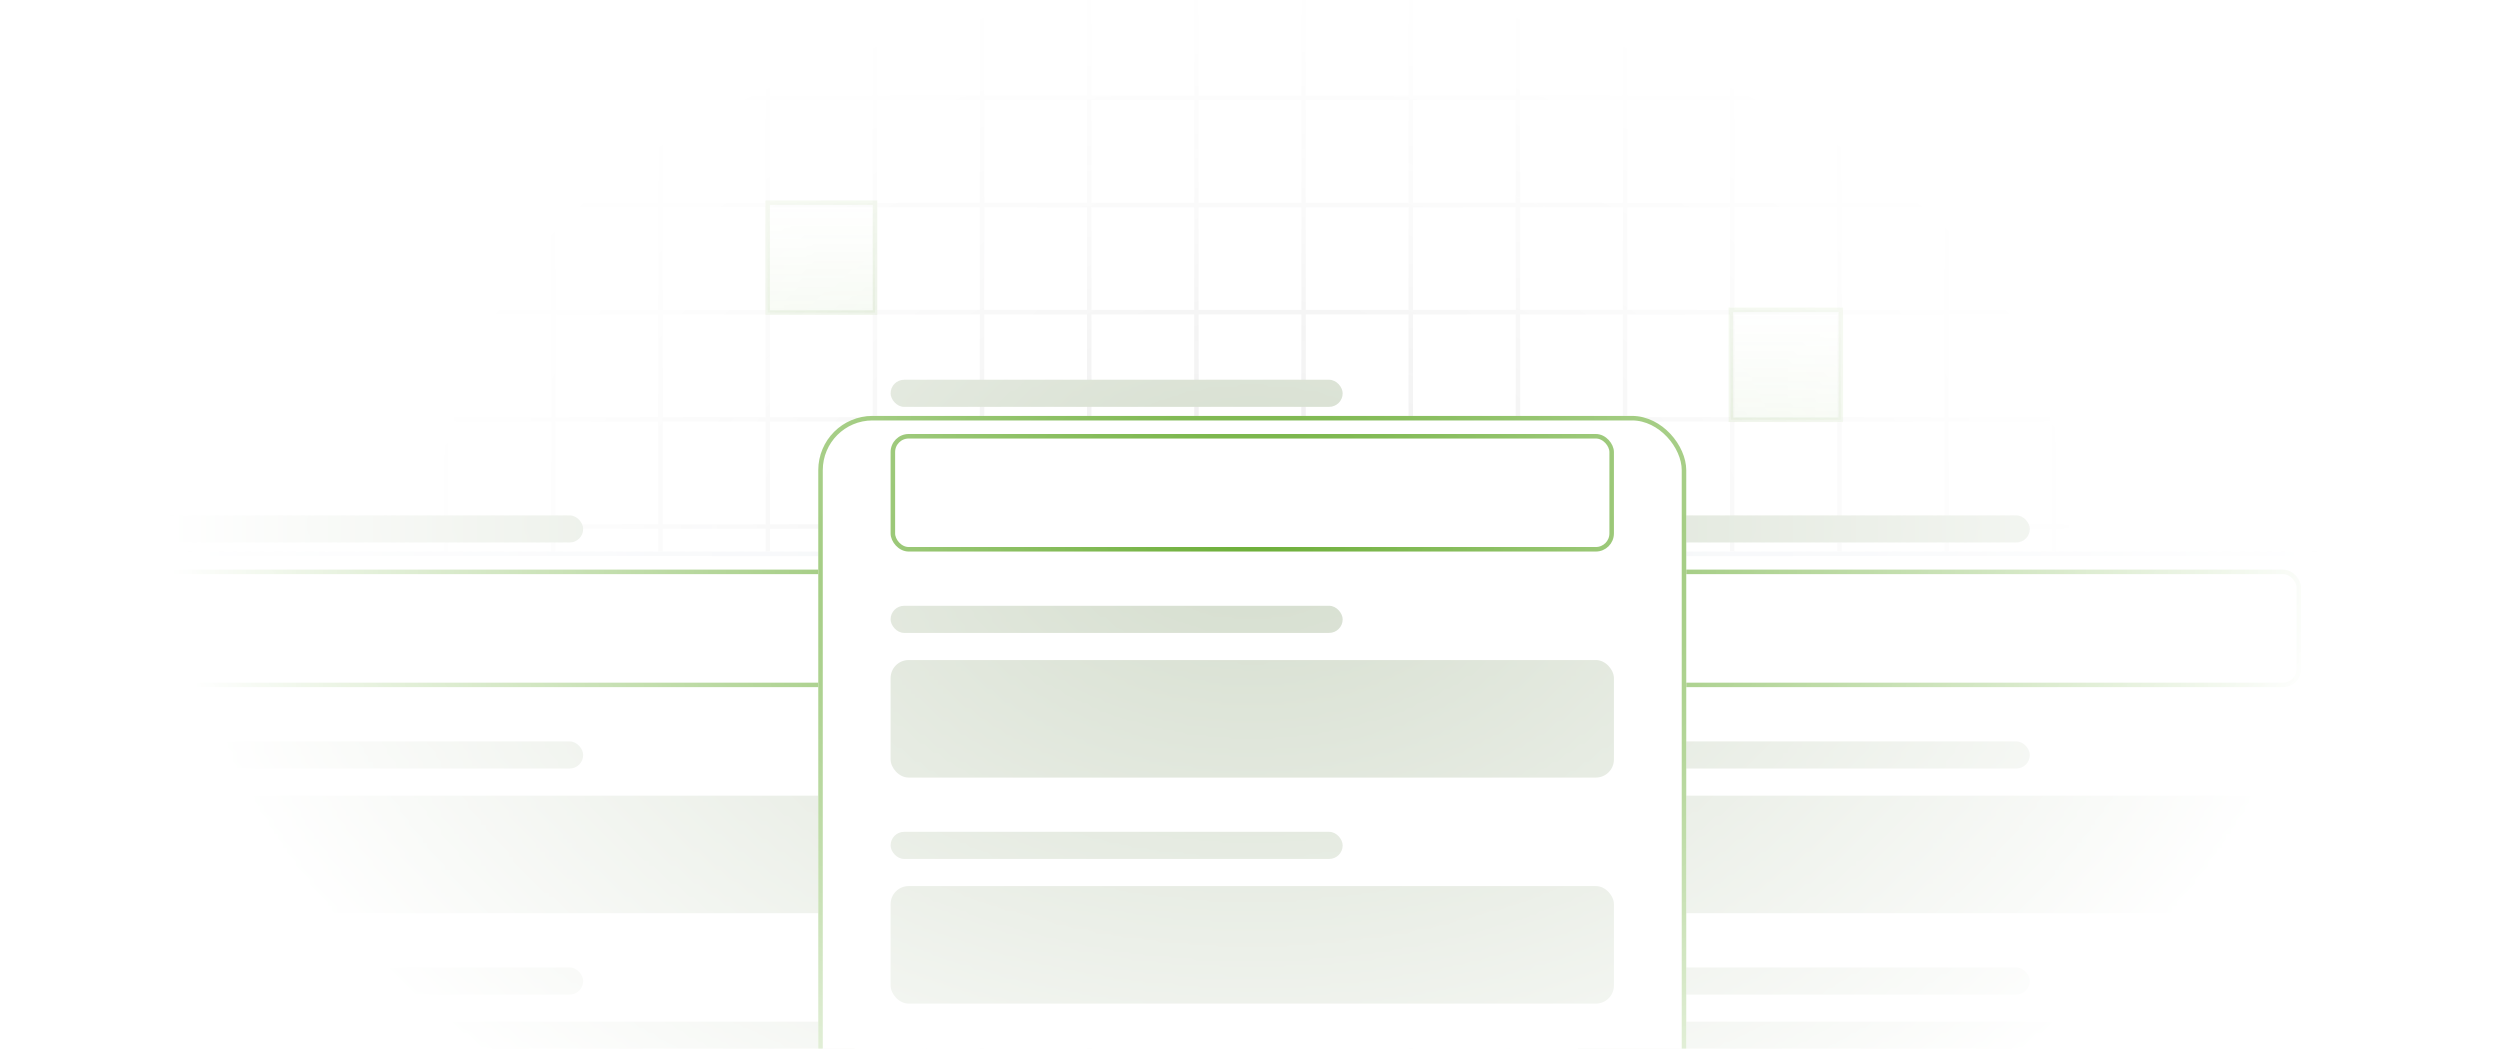 <svg width="553" height="232" viewBox="0 0 553 232" fill="none" xmlns="http://www.w3.org/2000/svg">
<g clip-path="url(#clip0_626_2288)">
<rect width="553" height="232" fill="white"/>
<mask id="mask0_626_2288" style="mask-type:alpha" maskUnits="userSpaceOnUse" x="1" y="-160" width="552" height="552">
<circle cx="277" cy="116" r="276" fill="url(#paint0_radial_626_2288)"/>
</mask>
<g mask="url(#mask0_626_2288)">
<path d="M193.554 44.835H169.799V69.149H193.554V44.835Z" fill="url(#paint1_linear_626_2288)" fill-opacity="0.1" stroke="#6AAD35" stroke-opacity="0.16"/>
<path d="M146.636 163.578H122.322V187.892H146.636V163.578Z" fill="url(#paint2_linear_626_2288)" fill-opacity="0.1" stroke="#6AAD35" stroke-opacity="0.16"/>
<path d="M407.186 68.541H382.873V92.855H407.186V68.541Z" fill="url(#paint3_linear_626_2288)" fill-opacity="0.1" stroke="#6AAD35" stroke-opacity="0.16"/>
<path d="M98.706 -25.765H75V-2.059M98.706 -25.765V-2.059M98.706 -25.765H122.412M98.706 -2.059H75M98.706 -2.059H122.412M98.706 -2.059V21.647M75 -2.059V21.647M122.412 -25.765V-2.059M122.412 -25.765H146.118M122.412 -2.059H146.118M122.412 -2.059V21.647M146.118 -25.765V-2.059M146.118 -25.765H169.824M146.118 -2.059H169.824M146.118 -2.059V21.647M169.824 -25.765V-2.059M169.824 -25.765H193.529M169.824 -2.059H193.529M169.824 -2.059V21.647M193.529 -25.765V-2.059M193.529 -25.765H217.235M193.529 -2.059H217.235M193.529 -2.059V21.647M217.235 -25.765V-2.059M217.235 -25.765H240.941M217.235 -2.059H240.941M217.235 -2.059V21.647M240.941 -25.765V-2.059M240.941 -25.765H264.647M240.941 -2.059H264.647M240.941 -2.059V21.647M264.647 -25.765V-2.059M264.647 -25.765H288.353M264.647 -2.059H288.353M264.647 -2.059V21.647M288.353 -25.765V-2.059M288.353 -25.765H312.059M288.353 -2.059H312.059M288.353 -2.059V21.647M312.059 -25.765V-2.059M312.059 -25.765H335.765M312.059 -2.059H335.765M312.059 -2.059V21.647M335.765 -25.765V-2.059M335.765 -25.765H359.471M335.765 -2.059H359.471M335.765 -2.059V21.647M359.471 -25.765V-2.059M359.471 -25.765H383.176M359.471 -2.059H383.176M359.471 -2.059V21.647M383.176 -25.765V-2.059M383.176 -25.765H406.882M383.176 -2.059H406.882M383.176 -2.059V21.647M406.882 -25.765V-2.059M406.882 -25.765H430.588M406.882 -2.059H430.588M406.882 -2.059V21.647M430.588 -25.765V-2.059M430.588 -25.765H454.294M430.588 -2.059H454.294M430.588 -2.059V21.647M454.294 -25.765V-2.059M454.294 -25.765H478V-2.059M454.294 -2.059H478M454.294 -2.059V21.647M478 -2.059V21.647M98.706 21.647H75M98.706 21.647H122.412M98.706 21.647V45.353M75 21.647V45.353M122.412 21.647H146.118M122.412 21.647V45.353M146.118 21.647H169.824M146.118 21.647V45.353M169.824 21.647H193.529M169.824 21.647V45.353M193.529 21.647H217.235M193.529 21.647V45.353M217.235 21.647H240.941M217.235 21.647V45.353M240.941 21.647H264.647M240.941 21.647V45.353M264.647 21.647H288.353M264.647 21.647V45.353M288.353 21.647H312.059M288.353 21.647V45.353M312.059 21.647H335.765M312.059 21.647V45.353M335.765 21.647H359.471M335.765 21.647V45.353M359.471 21.647H383.176M359.471 21.647V45.353M383.176 21.647H406.882M383.176 21.647V45.353M406.882 21.647H430.588M406.882 21.647V45.353M430.588 21.647H454.294M430.588 21.647V45.353M454.294 21.647H478M454.294 21.647V45.353M478 21.647V45.353M98.706 45.353H75M98.706 45.353H122.412M98.706 45.353V69.059M75 45.353V69.059M122.412 45.353H146.118M122.412 45.353V69.059M146.118 45.353H169.824M146.118 45.353V69.059M169.824 45.353H193.529M169.824 45.353V69.059M193.529 45.353H217.235M193.529 45.353V69.059M217.235 45.353H240.941M217.235 45.353V69.059M240.941 45.353H264.647M240.941 45.353V69.059M264.647 45.353H288.353M264.647 45.353V69.059M288.353 45.353H312.059M288.353 45.353V69.059M312.059 45.353H335.765M312.059 45.353V69.059M335.765 45.353H359.471M335.765 45.353V69.059M359.471 45.353H383.176M359.471 45.353V69.059M383.176 45.353H406.882M383.176 45.353V69.059M406.882 45.353H430.588M406.882 45.353V69.059M430.588 45.353H454.294M430.588 45.353V69.059M454.294 45.353H478M454.294 45.353V69.059M478 45.353V69.059M98.706 69.059H75M98.706 69.059H122.412M98.706 69.059V92.765M75 69.059V92.765M122.412 69.059H146.118M122.412 69.059V92.765M146.118 69.059H169.824M146.118 69.059V92.765M169.824 69.059H193.529M169.824 69.059V92.765M193.529 69.059H217.235M193.529 69.059V92.765M217.235 69.059H240.941M217.235 69.059V92.765M240.941 69.059H264.647M240.941 69.059V92.765M264.647 69.059H288.353M264.647 69.059V92.765M288.353 69.059H312.059M288.353 69.059V92.765M312.059 69.059H335.765M312.059 69.059V92.765M335.765 69.059H359.471M335.765 69.059V92.765M359.471 69.059H383.176M359.471 69.059V92.765M383.176 69.059H406.882M383.176 69.059V92.765M406.882 69.059H430.588M406.882 69.059V92.765M430.588 69.059H454.294M430.588 69.059V92.765M454.294 69.059H478M454.294 69.059V92.765M478 69.059V92.765M98.706 92.765H75M98.706 92.765H122.412M98.706 92.765V116.471M75 92.765V116.471M122.412 92.765H146.118M122.412 92.765V116.471M146.118 92.765H169.824M146.118 92.765V116.471M169.824 92.765H193.529M169.824 92.765V116.471M193.529 92.765H217.235M193.529 92.765V116.471M217.235 92.765H240.941M217.235 92.765V116.471M240.941 92.765H264.647M240.941 92.765V116.471M264.647 92.765H288.353M264.647 92.765V116.471M288.353 92.765H312.059M288.353 92.765V116.471M312.059 92.765H335.765M312.059 92.765V116.471M335.765 92.765H359.471M335.765 92.765V116.471M359.471 92.765H383.176M359.471 92.765V116.471M383.176 92.765H406.882M383.176 92.765V116.471M406.882 92.765H430.588M406.882 92.765V116.471M430.588 92.765H454.294M430.588 92.765V116.471M454.294 92.765H478M454.294 92.765V116.471M478 92.765V116.471M98.706 116.471H75M98.706 116.471H122.412M98.706 116.471V140.177M75 116.471V140.177M122.412 116.471H146.118M122.412 116.471V140.177M146.118 116.471H169.824M146.118 116.471V140.177M169.824 116.471H193.529M169.824 116.471V140.177M193.529 116.471H217.235M193.529 116.471V140.177M217.235 116.471H240.941M217.235 116.471V140.177M240.941 116.471H264.647M240.941 116.471V140.177M264.647 116.471H288.353M264.647 116.471V140.177M288.353 116.471H312.059M288.353 116.471V140.177M312.059 116.471H335.765M312.059 116.471V140.177M335.765 116.471H359.471M335.765 116.471V140.177M359.471 116.471H383.176M359.471 116.471V140.177M383.176 116.471H406.882M383.176 116.471V140.177M406.882 116.471H430.588M406.882 116.471V140.177M430.588 116.471H454.294M430.588 116.471V140.177M454.294 116.471H478M454.294 116.471V140.177M478 116.471V140.177M98.706 140.177H75M98.706 140.177H122.412M98.706 140.177V163.882M75 140.177V163.882M122.412 140.177H146.118M122.412 140.177V163.882M146.118 140.177H169.824M146.118 140.177V163.882M169.824 140.177H193.529M169.824 140.177V163.882M193.529 140.177H217.235M193.529 140.177V163.882M217.235 140.177H240.941M217.235 140.177V163.882M240.941 140.177H264.647M240.941 140.177V163.882M264.647 140.177H288.353M264.647 140.177V163.882M288.353 140.177H312.059M288.353 140.177V163.882M312.059 140.177H335.765M312.059 140.177V163.882M335.765 140.177H359.471M335.765 140.177V163.882M359.471 140.177H383.176M359.471 140.177V163.882M383.176 140.177H406.882M383.176 140.177V163.882M406.882 140.177H430.588M406.882 140.177V163.882M430.588 140.177H454.294M430.588 140.177V163.882M454.294 140.177H478M454.294 140.177V163.882M478 140.177V163.882M98.706 163.882H75M98.706 163.882H122.412M98.706 163.882V187.588M75 163.882V187.588M122.412 163.882H146.118M122.412 163.882V187.588M146.118 163.882H169.824M146.118 163.882V187.588M169.824 163.882H193.529M169.824 163.882V187.588M193.529 163.882H217.235M193.529 163.882V187.588M217.235 163.882H240.941M217.235 163.882V187.588M240.941 163.882H264.647M240.941 163.882V187.588M264.647 163.882H288.353M264.647 163.882V187.588M288.353 163.882H312.059M288.353 163.882V187.588M312.059 163.882H335.765M312.059 163.882V187.588M335.765 163.882H359.471M335.765 163.882V187.588M359.471 163.882H383.176M359.471 163.882V187.588M383.176 163.882H406.882M383.176 163.882V187.588M406.882 163.882H430.588M406.882 163.882V187.588M430.588 163.882H454.294M430.588 163.882V187.588M454.294 163.882H478M454.294 163.882V187.588M478 163.882V187.588M98.706 187.588H75M98.706 187.588H122.412M98.706 187.588V211.294M75 187.588V211.294M122.412 187.588H146.118M122.412 187.588V211.294M146.118 187.588H169.824M146.118 187.588V211.294M169.824 187.588H193.529M169.824 187.588V211.294M193.529 187.588H217.235M193.529 187.588V211.294M217.235 187.588H240.941M217.235 187.588V211.294M240.941 187.588H264.647M240.941 187.588V211.294M264.647 187.588H288.353M264.647 187.588V211.294M288.353 187.588H312.059M288.353 187.588V211.294M312.059 187.588H335.765M312.059 187.588V211.294M335.765 187.588H359.471M335.765 187.588V211.294M359.471 187.588H383.176M359.471 187.588V211.294M383.176 187.588H406.882M383.176 187.588V211.294M406.882 187.588H430.588M406.882 187.588V211.294M430.588 187.588H454.294M430.588 187.588V211.294M454.294 187.588H478M454.294 187.588V211.294M478 187.588V211.294M98.706 211.294H75M98.706 211.294H122.412M98.706 211.294V235M75 211.294V235M122.412 211.294H146.118M122.412 211.294V235M146.118 211.294H169.824M146.118 211.294V235M169.824 211.294H193.529M169.824 211.294V235M193.529 211.294H217.235M193.529 211.294V235M217.235 211.294H240.941M217.235 211.294V235M240.941 211.294H264.647M240.941 211.294V235M264.647 211.294H288.353M264.647 211.294V235M288.353 211.294H312.059M288.353 211.294V235M312.059 211.294H335.765M312.059 211.294V235M335.765 211.294H359.471M335.765 211.294V235M359.471 211.294H383.176M359.471 211.294V235M383.176 211.294H406.882M383.176 211.294V235M406.882 211.294H430.588M406.882 211.294V235M430.588 211.294H454.294M430.588 211.294V235M454.294 211.294H478M454.294 211.294V235M478 211.294V235M98.706 235H75M98.706 235H122.412M98.706 235V258.706M75 235V258.706H98.706M122.412 235H146.118M122.412 235V258.706M146.118 235H169.824M146.118 235V258.706M169.824 235H193.529M169.824 235V258.706M193.529 235H217.235M193.529 235V258.706M217.235 235H240.941M217.235 235V258.706M240.941 235H264.647M240.941 235V258.706M264.647 235H288.353M264.647 235V258.706M288.353 235H312.059M288.353 235V258.706M312.059 235H335.765M312.059 235V258.706M335.765 235H359.471M335.765 235V258.706M359.471 235H383.176M359.471 235V258.706M383.176 235H406.882M383.176 235V258.706M406.882 235H430.588M406.882 235V258.706M430.588 235H454.294M430.588 235V258.706M454.294 235H478M454.294 235V258.706M478 235V258.706H454.294M98.706 258.706H122.412M122.412 258.706H146.118M146.118 258.706H169.824M169.824 258.706H193.529M193.529 258.706H217.235M217.235 258.706H240.941M240.941 258.706H264.647M264.647 258.706H288.353M288.353 258.706H312.059M312.059 258.706H335.765M335.765 258.706H359.471M359.471 258.706H383.176M383.176 258.706H406.882M406.882 258.706H430.588M430.588 258.706H454.294" stroke="url(#paint4_radial_626_2288)" stroke-opacity="0.1"/>
<g filter="url(#filter0_dd_626_2288)">
<rect x="13" y="94" width="192" height="225" rx="12" fill="white"/>
<rect x="13.5" y="94.5" width="191" height="224" rx="11.5" stroke="#F2F4F7"/>
</g>
<rect x="29" y="114" width="100" height="6" rx="3" fill="#D3DCCC"/>
<rect x="29" y="164" width="100" height="6" rx="3" fill="#D3DCCC"/>
<rect x="29" y="214" width="100" height="6" rx="3" fill="#D3DCCC"/>
<rect x="29.5" y="126.5" width="159" height="25" rx="3.5" fill="white" stroke="#6AAD35"/>
<rect x="29" y="176" width="160" height="26" rx="4" fill="#D3DCCC"/>
<rect x="29" y="226" width="160" height="26" rx="4" fill="#D3DCCC"/>
<g filter="url(#filter1_dd_626_2288)">
<rect x="333" y="94" width="192" height="225" rx="12" fill="white"/>
<rect x="333.5" y="94.5" width="191" height="224" rx="11.5" stroke="#F2F4F7"/>
</g>
<rect x="349" y="114" width="100" height="6" rx="3" fill="#D3DCCC"/>
<rect x="349" y="164" width="100" height="6" rx="3" fill="#D3DCCC"/>
<rect x="349" y="214" width="100" height="6" rx="3" fill="#D3DCCC"/>
<rect x="349.5" y="126.5" width="159" height="25" rx="3.5" fill="white" stroke="#6AAD35"/>
<rect x="349" y="176" width="160" height="26" rx="4" fill="#D3DCCC"/>
<rect x="349" y="226" width="160" height="26" rx="4" fill="#D3DCCC"/>
<g filter="url(#filter2_dd_626_2288)">
<rect x="181" y="64" width="192" height="225" rx="12" fill="white"/>
<rect x="181.5" y="64.5" width="191" height="224" rx="11.5" stroke="#6AAD35"/>
</g>
<rect x="197" y="84" width="100" height="6" rx="3" fill="#D3DCCC"/>
<rect x="197" y="134" width="100" height="6" rx="3" fill="#D3DCCC"/>
<rect x="197" y="184" width="100" height="6" rx="3" fill="#D3DCCC"/>
<rect x="197.5" y="96.5" width="159" height="25" rx="3.5" fill="white" stroke="#6AAD35"/>
<rect x="197" y="146" width="160" height="26" rx="4" fill="#D3DCCC"/>
<rect x="197" y="196" width="160" height="26" rx="4" fill="#D3DCCC"/>
</g>
</g>
<defs>
<filter id="filter0_dd_626_2288" x="-7" y="94" width="232" height="265" filterUnits="userSpaceOnUse" color-interpolation-filters="sRGB">
<feFlood flood-opacity="0" result="BackgroundImageFix"/>
<feColorMatrix in="SourceAlpha" type="matrix" values="0 0 0 0 0 0 0 0 0 0 0 0 0 0 0 0 0 0 127 0" result="hardAlpha"/>
<feMorphology radius="4" operator="erode" in="SourceAlpha" result="effect1_dropShadow_626_2288"/>
<feOffset dy="8"/>
<feGaussianBlur stdDeviation="4"/>
<feColorMatrix type="matrix" values="0 0 0 0 0.063 0 0 0 0 0.094 0 0 0 0 0.157 0 0 0 0.03 0"/>
<feBlend mode="normal" in2="BackgroundImageFix" result="effect1_dropShadow_626_2288"/>
<feColorMatrix in="SourceAlpha" type="matrix" values="0 0 0 0 0 0 0 0 0 0 0 0 0 0 0 0 0 0 127 0" result="hardAlpha"/>
<feMorphology radius="4" operator="erode" in="SourceAlpha" result="effect2_dropShadow_626_2288"/>
<feOffset dy="20"/>
<feGaussianBlur stdDeviation="12"/>
<feColorMatrix type="matrix" values="0 0 0 0 0.063 0 0 0 0 0.094 0 0 0 0 0.157 0 0 0 0.08 0"/>
<feBlend mode="normal" in2="effect1_dropShadow_626_2288" result="effect2_dropShadow_626_2288"/>
<feBlend mode="normal" in="SourceGraphic" in2="effect2_dropShadow_626_2288" result="shape"/>
</filter>
<filter id="filter1_dd_626_2288" x="313" y="94" width="232" height="265" filterUnits="userSpaceOnUse" color-interpolation-filters="sRGB">
<feFlood flood-opacity="0" result="BackgroundImageFix"/>
<feColorMatrix in="SourceAlpha" type="matrix" values="0 0 0 0 0 0 0 0 0 0 0 0 0 0 0 0 0 0 127 0" result="hardAlpha"/>
<feMorphology radius="4" operator="erode" in="SourceAlpha" result="effect1_dropShadow_626_2288"/>
<feOffset dy="8"/>
<feGaussianBlur stdDeviation="4"/>
<feColorMatrix type="matrix" values="0 0 0 0 0.063 0 0 0 0 0.094 0 0 0 0 0.157 0 0 0 0.03 0"/>
<feBlend mode="normal" in2="BackgroundImageFix" result="effect1_dropShadow_626_2288"/>
<feColorMatrix in="SourceAlpha" type="matrix" values="0 0 0 0 0 0 0 0 0 0 0 0 0 0 0 0 0 0 127 0" result="hardAlpha"/>
<feMorphology radius="4" operator="erode" in="SourceAlpha" result="effect2_dropShadow_626_2288"/>
<feOffset dy="20"/>
<feGaussianBlur stdDeviation="12"/>
<feColorMatrix type="matrix" values="0 0 0 0 0.063 0 0 0 0 0.094 0 0 0 0 0.157 0 0 0 0.08 0"/>
<feBlend mode="normal" in2="effect1_dropShadow_626_2288" result="effect2_dropShadow_626_2288"/>
<feBlend mode="normal" in="SourceGraphic" in2="effect2_dropShadow_626_2288" result="shape"/>
</filter>
<filter id="filter2_dd_626_2288" x="161" y="64" width="232" height="265" filterUnits="userSpaceOnUse" color-interpolation-filters="sRGB">
<feFlood flood-opacity="0" result="BackgroundImageFix"/>
<feColorMatrix in="SourceAlpha" type="matrix" values="0 0 0 0 0 0 0 0 0 0 0 0 0 0 0 0 0 0 127 0" result="hardAlpha"/>
<feMorphology radius="4" operator="erode" in="SourceAlpha" result="effect1_dropShadow_626_2288"/>
<feOffset dy="8"/>
<feGaussianBlur stdDeviation="4"/>
<feColorMatrix type="matrix" values="0 0 0 0 0.063 0 0 0 0 0.094 0 0 0 0 0.157 0 0 0 0.03 0"/>
<feBlend mode="normal" in2="BackgroundImageFix" result="effect1_dropShadow_626_2288"/>
<feColorMatrix in="SourceAlpha" type="matrix" values="0 0 0 0 0 0 0 0 0 0 0 0 0 0 0 0 0 0 127 0" result="hardAlpha"/>
<feMorphology radius="4" operator="erode" in="SourceAlpha" result="effect2_dropShadow_626_2288"/>
<feOffset dy="20"/>
<feGaussianBlur stdDeviation="12"/>
<feColorMatrix type="matrix" values="0 0 0 0 0.063 0 0 0 0 0.094 0 0 0 0 0.157 0 0 0 0.08 0"/>
<feBlend mode="normal" in2="effect1_dropShadow_626_2288" result="effect2_dropShadow_626_2288"/>
<feBlend mode="normal" in="SourceGraphic" in2="effect2_dropShadow_626_2288" result="shape"/>
</filter>
<radialGradient id="paint0_radial_626_2288" cx="0" cy="0" r="1" gradientUnits="userSpaceOnUse" gradientTransform="translate(277 116) rotate(90) scale(167.5 240.387)">
<stop stop-color="#D9D9D9"/>
<stop offset="1" stop-color="#D9D9D9" stop-opacity="0"/>
</radialGradient>
<linearGradient id="paint1_linear_626_2288" x1="181.677" y1="44.835" x2="181.677" y2="69.149" gradientUnits="userSpaceOnUse">
<stop stop-color="#6AAD35" stop-opacity="0"/>
<stop offset="1" stop-color="#6AAD35"/>
</linearGradient>
<linearGradient id="paint2_linear_626_2288" x1="134.479" y1="163.578" x2="134.479" y2="187.892" gradientUnits="userSpaceOnUse">
<stop stop-color="#6AAD35" stop-opacity="0"/>
<stop offset="1" stop-color="#6AAD35"/>
</linearGradient>
<linearGradient id="paint3_linear_626_2288" x1="395.029" y1="68.541" x2="395.029" y2="92.855" gradientUnits="userSpaceOnUse">
<stop stop-color="#6AAD35" stop-opacity="0"/>
<stop offset="1" stop-color="#6AAD35"/>
</linearGradient>
<radialGradient id="paint4_radial_626_2288" cx="0" cy="0" r="1" gradientUnits="userSpaceOnUse" gradientTransform="translate(276.5 124.069) rotate(90) scale(134.333 201.804)">
<stop stop-color="#242027"/>
<stop offset="1" stop-color="#242027" stop-opacity="0"/>
</radialGradient>
<clipPath id="clip0_626_2288">
<rect width="553" height="232" fill="white"/>
</clipPath>
</defs>
</svg>
